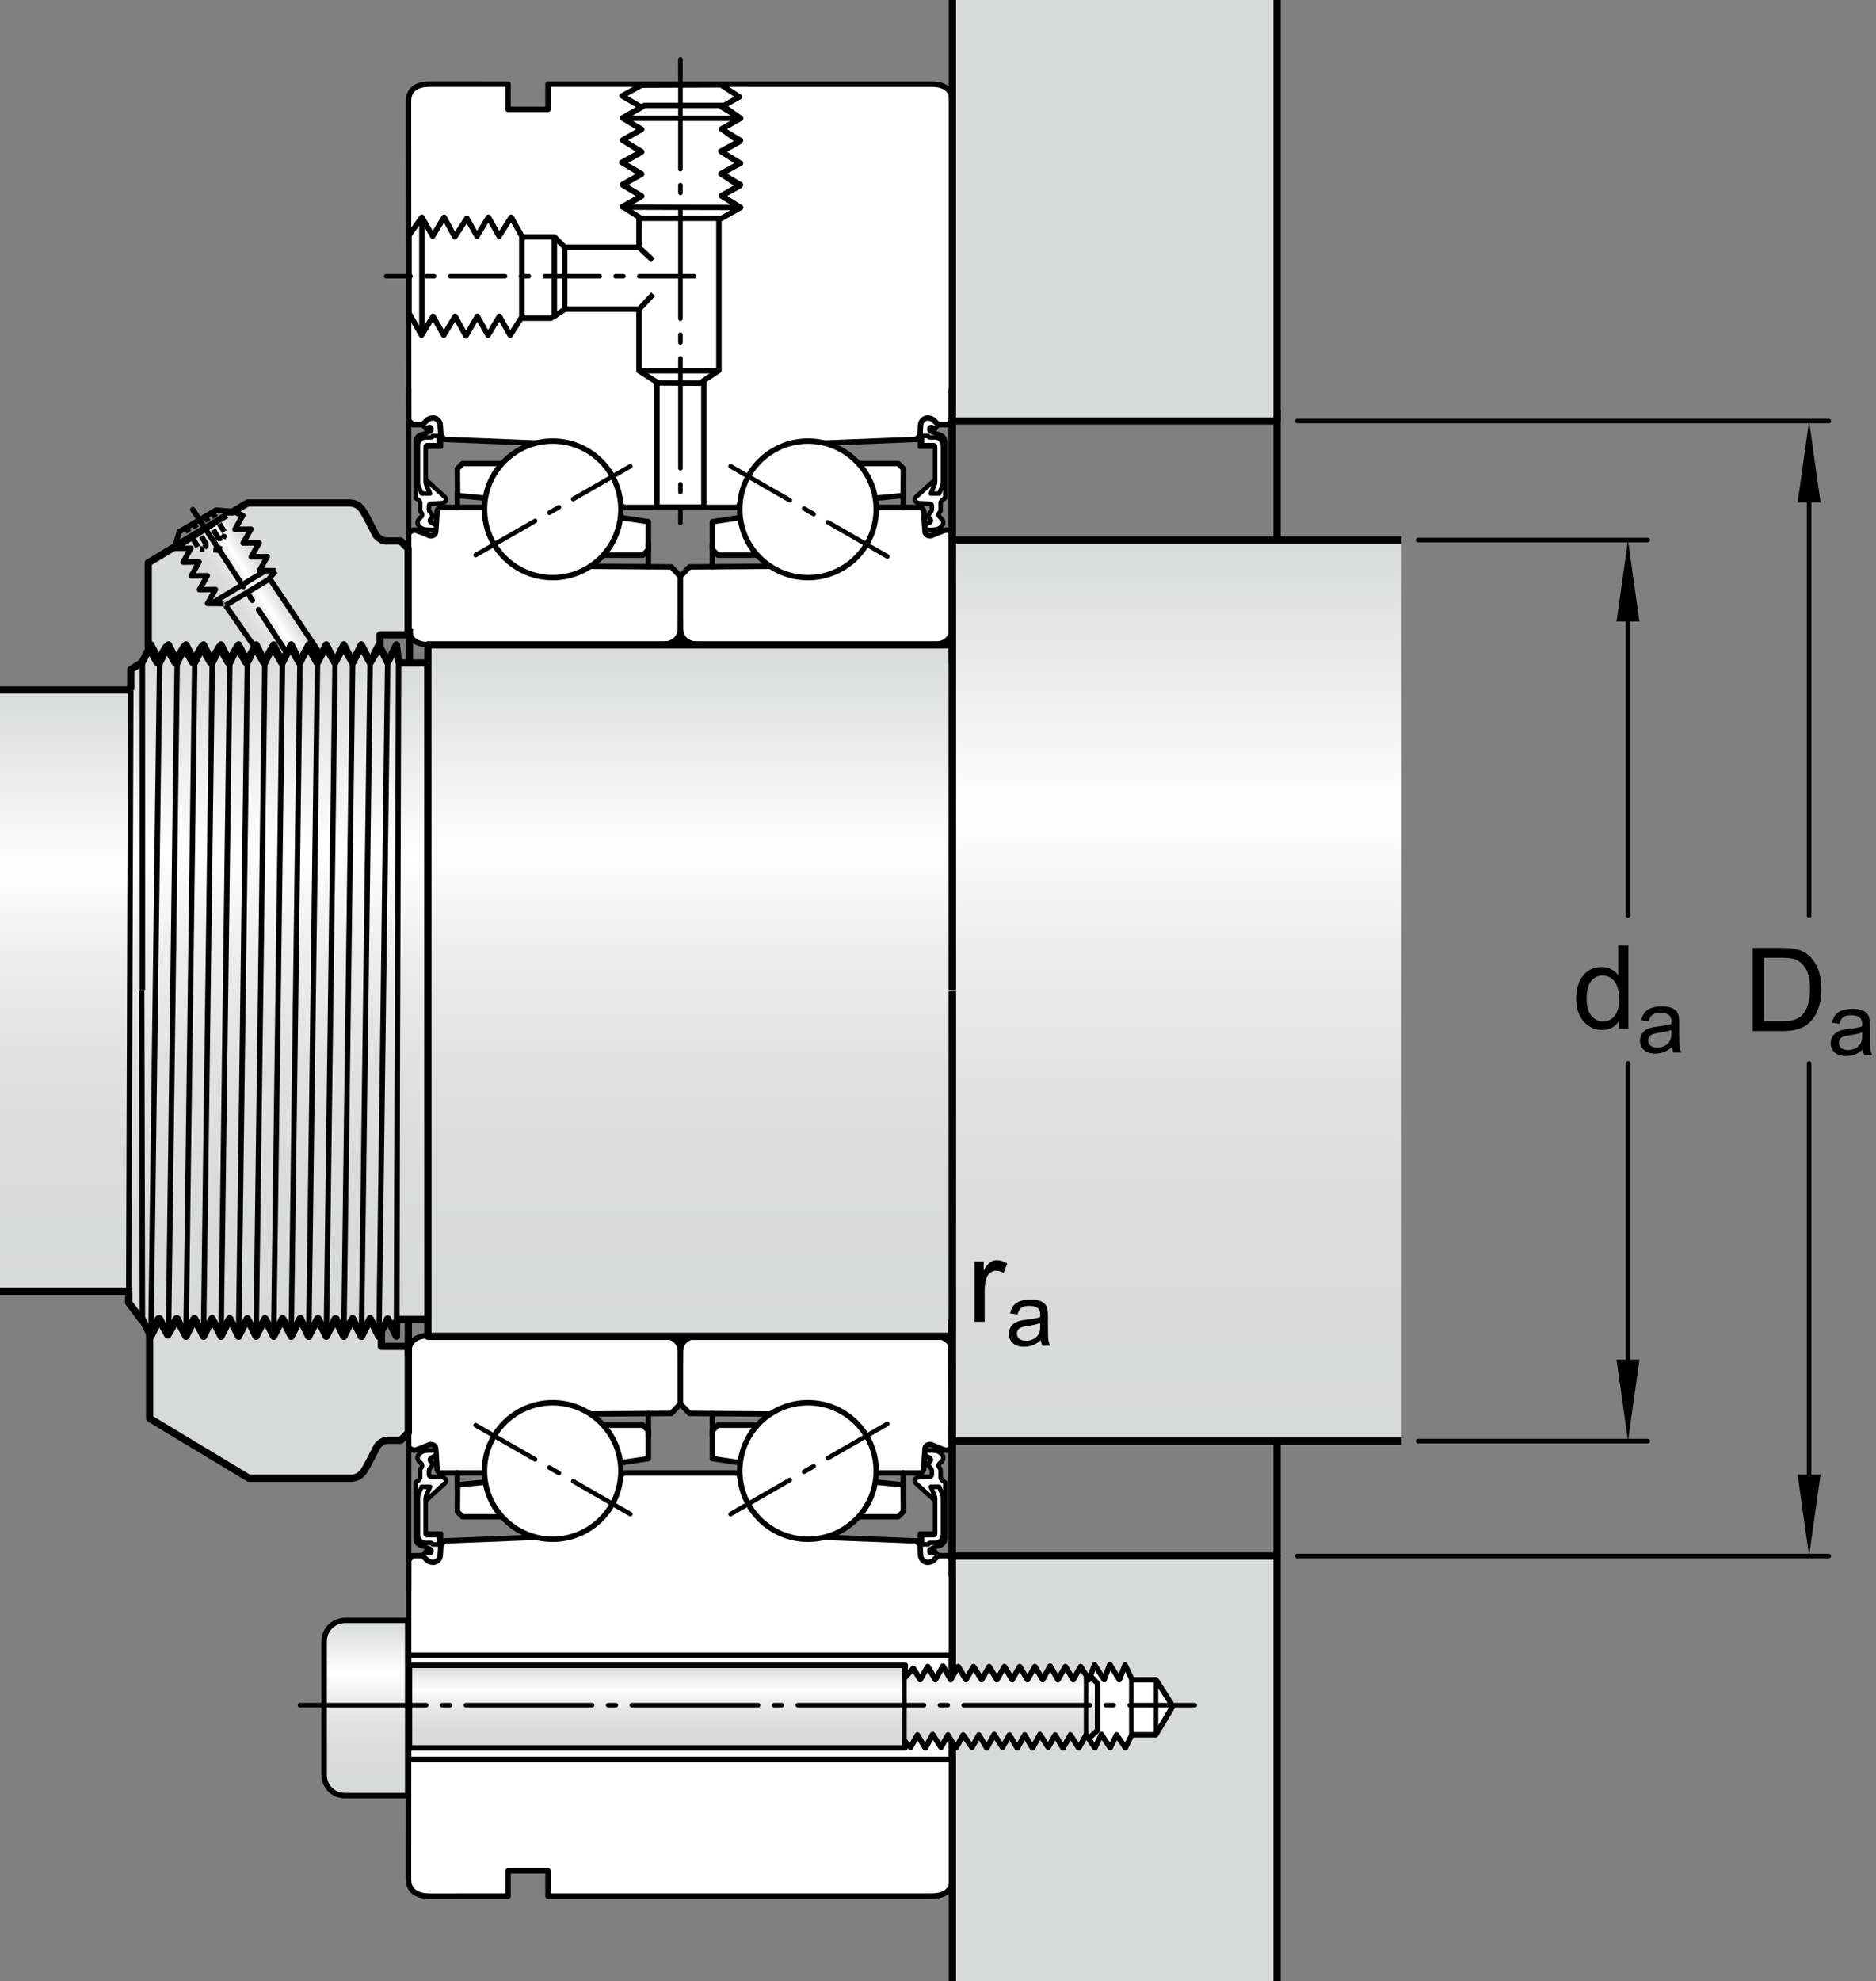 <?xml version="1.0" encoding="utf-8"?>
<!-- Generator: Adobe Illustrator 19.2.1, SVG Export Plug-In . SVG Version: 6.00 Build 0)  -->
<svg version="1.1" id="layer_01" xmlns="http://www.w3.org/2000/svg" xmlns:xlink="http://www.w3.org/1999/xlink" x="0px" y="0px"
	 width="193.79px" height="204.583px" viewBox="0 0 193.79 204.583" enable-background="new 0 0 193.79 204.583"
	 xml:space="preserve">
<rect x="0" y="0" width="193.79" height="204.583" fill="#808080" stroke="none"/>
<g>
	<g>
		<path fill="#FFFFFF" stroke="#000000" stroke-width="0.561" stroke-linejoin="round" stroke-miterlimit="1" d="M50.338,152.097
			h-4.778c-0.361,0-0.41-0.414-0.41-0.414s-0.104-1.745-0.144-2.13c-0.041-0.385-0.507-0.426-0.639-0.374s-1.357,0.587-1.57,0.587
			s-0.584-0.276-0.584-0.387s0.004-9.706,0.004-9.706c0-1.584,1.408-1.761,2.2-1.76l23.67,0.005c0.791,0,2.196,0.175,2.196,1.759
			v5.286l-0.936,0.99l-10.605,0.076L50.338,152.097z"/>
		<path fill="#FFFFFF" stroke="#000000" stroke-width="0.468" stroke-linejoin="round" stroke-miterlimit="1" d="M43.648,160.642
			l0.437,0.441c0.16,0.167,0.406,0.255,0.666,0.255c0.375,0,0.695-0.355,0.716-0.678l0.078-1.16v-1.136h-1.896v-3.092l2.292-2.089
			c0,0,0.132-0.112,0.132-0.314s-0.345-0.335-0.466-0.335c-0.122,0-1.095-0.051-1.095-0.051c-0.122,0-0.203-0.101-0.203-0.213
			v-0.406c0-0.223,0.345-0.406,0.345-0.639c0-0.233-0.254-0.335-0.254-0.477s0.152-0.233,0.152-0.233l0.512-0.242l-0.036-0.497
			c0,0-1.064-0.011-1.267,0.07c-0.203,0.081-0.629,0.294-0.629,0.69c0,0.395,0.477,0.537,0.477,0.781
			c0,0.243-0.203,0.294-0.203,0.507v0.69c0,0.223-0.162,0.345-0.162,0.345l-0.315,0.223v5.749c0,0.294,0.127,0.626,0.518,0.771
			c0.462,0.171,1.124,0.251,1.124,0.537c0,0.213-0.101,0.276-0.25,0.26c-0.13-0.013-0.337-0.199-0.337-0.199L43.648,160.642z"/>
		<path fill="#FFFFFF" stroke="#000000" stroke-width="0.468" stroke-linejoin="round" stroke-miterlimit="1" d="M45.332,159.48
			v-0.819c0,0-0.006-0.135-0.135-0.135s-1.074,0-1.074,0s-0.15-0.005-0.15-0.15c0-0.145,0-3.618,0-3.618s0.001-0.166,0.075-0.338
			c0.074-0.172,0.372-0.888,0.372-0.888h-0.87l-0.286,0.704c0,0-0.097,0.206-0.097,0.47s0,3.748,0,3.748
			c0,0.447,0.332,0.87,0.739,0.87h0.593c0.163,0,0.18,0.155,0.18,0.155H45.332z"/>
		<path fill="#FFFFFF" stroke="#000000" stroke-width="0.468" stroke-linejoin="round" stroke-miterlimit="1" d="M96.921,160.642
			l-0.437,0.441c-0.16,0.167-0.406,0.255-0.666,0.255c-0.375,0-0.695-0.355-0.716-0.678l-0.078-1.16v-1.136h1.896v-3.092
			l-2.292-2.089c0,0-0.132-0.112-0.132-0.314s0.345-0.335,0.466-0.335c0.122,0,1.095-0.051,1.095-0.051
			c0.122,0,0.203-0.101,0.203-0.213v-0.406c0-0.223-0.345-0.406-0.345-0.639c0-0.233,0.254-0.335,0.254-0.477
			s-0.152-0.233-0.152-0.233l-0.512-0.242l0.036-0.497c0,0,1.064-0.011,1.267,0.07c0.203,0.081,0.629,0.294,0.629,0.69
			c0,0.395-0.477,0.537-0.477,0.781c0,0.243,0.203,0.294,0.203,0.507v0.69c0,0.223,0.162,0.345,0.162,0.345l0.315,0.223v5.749
			c0,0.294-0.127,0.626-0.518,0.771c-0.462,0.171-1.124,0.251-1.124,0.537c0,0.213,0.101,0.276,0.25,0.26
			c0.13-0.013,0.337-0.199,0.337-0.199L96.921,160.642z"/>
		<path fill="#FFFFFF" stroke="#000000" stroke-width="0.468" stroke-linejoin="round" stroke-miterlimit="1" d="M95.237,159.48
			v-0.819c0,0,0.006-0.135,0.135-0.135s1.074,0,1.074,0s0.15-0.005,0.15-0.15c0-0.145,0-3.618,0-3.618s-0.001-0.166-0.075-0.338
			c-0.074-0.172-0.372-0.888-0.372-0.888h0.87l0.286,0.704c0,0,0.097,0.206,0.097,0.47s0,3.748,0,3.748
			c0,0.447-0.332,0.87-0.739,0.87H96.07c-0.163,0-0.18,0.155-0.18,0.155H95.237z"/>
		<path fill="#FFFFFF" stroke="#000000" stroke-width="0.561" stroke-linejoin="round" stroke-miterlimit="1" d="M89.919,152.097
			h5.089c0.361,0,0.41-0.414,0.41-0.414s0.104-1.745,0.144-2.13c0.041-0.385,0.507-0.426,0.639-0.374
			c0.132,0.051,1.357,0.587,1.57,0.587s0.584-0.276,0.584-0.387s-0.004-9.706-0.004-9.706c0-1.584-1.408-1.761-2.2-1.76
			l-23.67,0.005c-0.791,0-2.196,0.175-2.196,1.759v5.286l0.936,0.99l10.238,0.076L89.919,152.097z"/>
		<path fill="#FFFFFF" stroke="#000000" stroke-width="0.561" stroke-linejoin="round" stroke-miterlimit="1" d="M64.13,152.509
			c0.026-0.21,0.203-0.413,0.523-0.413h11.26c0.289,0,0.501,0.155,0.528,0.428c2.575,1.867,8.504,6.212,8.504,6.212l9.695,0.386
			l0.385,0.378l0.078,1.16c0.021,0.323,0.341,0.678,0.716,0.678c0.26,0,0.505-0.088,0.666-0.255l0.437-0.441l1.014,0.004
			l0.421,0.436l-0.005,33.005c0,1.583-1.407,1.723-2.2,1.72l-39.543,0.002v-2.608l-4.127,0v2.608l-8.085,0.001
			c-0.791,0-2.199-0.177-2.199-1.761l0.016-32.968l0.421-0.436l1.014-0.004l0.437,0.441c0.16,0.167,0.406,0.255,0.666,0.255
			c0.375,0,0.695-0.355,0.716-0.678l0.078-1.16l0.385-0.378l9.695-0.386C55.624,158.736,61.556,154.4,64.13,152.509z"/>
		
			<polygon fill="#FFFFFF" stroke="#000000" stroke-width="0.561" stroke-linecap="round" stroke-linejoin="round" stroke-miterlimit="1" points="
			93.3,153.326 90,153.007 78.756,147.172 74.156,147.172 73.592,147.736 73.592,150.621 77.563,151.218 87.913,156.627 
			92.789,156.627 93.322,156.094 		"/>
		
			<circle fill="#FFFFFF" stroke="#000000" stroke-width="0.561" stroke-linecap="round" stroke-linejoin="round" stroke-miterlimit="1" cx="83.462" cy="151.899" r="7.049"/>
		
			<line fill="none" stroke="#000000" stroke-width="0.561" stroke-linecap="round" stroke-linejoin="round" stroke-miterlimit="1" x1="93.303" y1="153.645" x2="93.303" y2="152.097"/>
		
			<line fill="none" stroke="#000000" stroke-width="0.561" stroke-linecap="round" stroke-linejoin="round" stroke-miterlimit="1" x1="73.592" y1="148.322" x2="73.592" y2="145.97"/>
		
			<polygon fill="#FFFFFF" stroke="#000000" stroke-width="0.561" stroke-linecap="round" stroke-linejoin="round" stroke-miterlimit="1" points="
			47.269,153.326 50.569,153.007 61.813,147.172 66.413,147.172 66.977,147.736 66.977,150.621 63.006,151.218 52.656,156.627 
			47.78,156.627 47.247,156.094 		"/>
		
			<line fill="none" stroke="#000000" stroke-width="0.561" stroke-linecap="round" stroke-linejoin="round" stroke-miterlimit="1" x1="66.977" y1="148.322" x2="66.977" y2="145.97"/>
		
			<line fill="none" stroke="#000000" stroke-width="0.468" stroke-linecap="round" stroke-miterlimit="1" stroke-dasharray="7.087,1.701,1.134,1.701" x1="91.666" y1="147.033" x2="75.468" y2="156.349"/>
		
			<circle fill="#FFFFFF" stroke="#000000" stroke-width="0.561" stroke-linecap="round" stroke-linejoin="round" stroke-miterlimit="1" cx="57.092" cy="151.899" r="7.049"/>
		
			<line fill="none" stroke="#000000" stroke-width="0.468" stroke-linecap="round" stroke-miterlimit="1" stroke-dasharray="7.087,1.701,1.134,1.701" x1="49.131" y1="147.171" x2="65.11" y2="156.349"/>
	</g>
	
		<line fill="none" stroke="#000000" stroke-width="0.561" stroke-linecap="round" stroke-linejoin="round" stroke-miterlimit="1" x1="47.247" y1="153.645" x2="47.247" y2="152.097"/>
</g>
<g>
	<g>
		<path fill="#FFFFFF" stroke="#000000" stroke-width="0.561" stroke-linejoin="round" stroke-miterlimit="1" d="M50.338,52.399
			h-4.778c-0.361,0-0.41,0.414-0.41,0.414s-0.104,1.745-0.144,2.13s-0.507,0.426-0.639,0.374c-0.132-0.051-1.357-0.587-1.57-0.587
			s-0.584,0.276-0.584,0.387s0.004,9.706,0.004,9.706c0,1.584,1.408,1.761,2.2,1.76l23.67-0.005c0.791,0,2.196-0.175,2.196-1.759
			v-5.286l-0.936-0.99l-10.605-0.076L50.338,52.399z"/>
		<path fill="#FFFFFF" stroke="#000000" stroke-width="0.468" stroke-linejoin="round" stroke-miterlimit="1" d="M43.648,43.854
			l0.437-0.441c0.16-0.167,0.406-0.255,0.666-0.255c0.375,0,0.695,0.355,0.716,0.678l0.078,1.16v1.136h-1.896v3.092l2.292,2.089
			c0,0,0.132,0.112,0.132,0.314c0,0.203-0.345,0.335-0.466,0.335c-0.122,0-1.095,0.051-1.095,0.051
			c-0.122,0-0.203,0.101-0.203,0.213v0.406c0,0.223,0.345,0.406,0.345,0.639c0,0.233-0.254,0.335-0.254,0.477
			c0,0.142,0.152,0.233,0.152,0.233l0.512,0.242l-0.036,0.497c0,0-1.064,0.011-1.267-0.07c-0.203-0.081-0.629-0.294-0.629-0.69
			s0.477-0.537,0.477-0.781c0-0.243-0.203-0.294-0.203-0.507v-0.69c0-0.223-0.162-0.345-0.162-0.345l-0.315-0.223v-5.749
			c0-0.294,0.127-0.626,0.518-0.771c0.462-0.171,1.124-0.251,1.124-0.537c0-0.213-0.101-0.276-0.25-0.26
			c-0.13,0.013-0.337,0.199-0.337,0.199L43.648,43.854z"/>
		<path fill="#FFFFFF" stroke="#000000" stroke-width="0.468" stroke-linejoin="round" stroke-miterlimit="1" d="M45.332,45.016
			v0.819c0,0-0.006,0.135-0.135,0.135s-1.074,0-1.074,0s-0.15,0.005-0.15,0.15s0,3.618,0,3.618s0.001,0.166,0.075,0.338
			c0.074,0.172,0.372,0.888,0.372,0.888h-0.87l-0.286-0.704c0,0-0.097-0.206-0.097-0.47s0-3.748,0-3.748
			c0-0.447,0.332-0.87,0.739-0.87h0.593c0.163,0,0.18-0.155,0.18-0.155H45.332z"/>
		<path fill="#FFFFFF" stroke="#000000" stroke-width="0.468" stroke-linejoin="round" stroke-miterlimit="1" d="M96.921,43.854
			l-0.437-0.441c-0.16-0.167-0.406-0.255-0.666-0.255c-0.375,0-0.695,0.355-0.716,0.678l-0.078,1.16v1.136h1.896v3.092l-2.292,2.089
			c0,0-0.132,0.112-0.132,0.314c0,0.203,0.345,0.335,0.466,0.335c0.122,0,1.095,0.051,1.095,0.051c0.122,0,0.203,0.101,0.203,0.213
			v0.406c0,0.223-0.345,0.406-0.345,0.639c0,0.233,0.254,0.335,0.254,0.477c0,0.142-0.152,0.233-0.152,0.233l-0.512,0.242
			l0.036,0.497c0,0,1.064,0.011,1.267-0.07c0.203-0.081,0.629-0.294,0.629-0.69s-0.477-0.537-0.477-0.781
			c0-0.243,0.203-0.294,0.203-0.507v-0.69c0-0.223,0.162-0.345,0.162-0.345l0.315-0.223v-5.749c0-0.294-0.127-0.626-0.518-0.771
			C96.663,44.724,96,44.644,96,44.358c0-0.213,0.101-0.276,0.25-0.26c0.13,0.013,0.337,0.199,0.337,0.199L96.921,43.854z"/>
		<path fill="#FFFFFF" stroke="#000000" stroke-width="0.468" stroke-linejoin="round" stroke-miterlimit="1" d="M95.237,45.016
			v0.819c0,0,0.006,0.135,0.135,0.135s1.074,0,1.074,0s0.15,0.005,0.15,0.15s0,3.618,0,3.618s-0.001,0.166-0.075,0.338
			c-0.074,0.172-0.372,0.888-0.372,0.888h0.87l0.286-0.704c0,0,0.097-0.206,0.097-0.47s0-3.748,0-3.748
			c0-0.447-0.332-0.87-0.739-0.87H96.07c-0.163,0-0.18-0.155-0.18-0.155H95.237z"/>
		<path fill="#FFFFFF" stroke="#000000" stroke-width="0.561" stroke-linejoin="round" stroke-miterlimit="1" d="M89.919,52.399
			h5.089c0.361,0,0.41,0.414,0.41,0.414s0.104,1.745,0.144,2.13c0.041,0.385,0.507,0.426,0.639,0.374
			c0.132-0.051,1.357-0.587,1.57-0.587s0.584,0.276,0.584,0.387s-0.004,9.706-0.004,9.706c0,1.584-1.408,1.761-2.2,1.76
			l-23.67-0.005c-0.791,0-2.196-0.175-2.196-1.759v-5.286l0.936-0.99l10.238-0.076L89.919,52.399z"/>
		<path fill="#FFFFFF" stroke="#000000" stroke-width="0.561" stroke-linejoin="round" stroke-miterlimit="1" d="M64.13,51.987
			c0.026,0.21,0.203,0.413,0.523,0.413h11.26c0.289,0,0.501-0.155,0.528-0.428c2.575-1.867,8.504-6.212,8.504-6.212l9.695-0.386
			l0.385-0.378l0.078-1.16c0.021-0.323,0.341-0.678,0.716-0.678c0.26,0,0.505,0.088,0.666,0.255l0.437,0.441l1.014-0.004
			l0.421-0.436l-0.005-33.005c0-1.583-1.407-1.723-2.2-1.72L56.608,8.687v2.608l-4.127,0V8.686l-8.085-0.001
			c-0.791,0-2.199,0.177-2.199,1.761l0.016,32.968l0.421,0.436l1.014,0.004l0.437-0.441c0.16-0.167,0.406-0.255,0.666-0.255
			c0.375,0,0.695,0.355,0.716,0.678l0.078,1.16l0.385,0.378l9.695,0.386C55.624,45.76,61.556,50.096,64.13,51.987z"/>
		
			<polygon fill="#FFFFFF" stroke="#000000" stroke-width="0.561" stroke-linecap="round" stroke-linejoin="round" stroke-miterlimit="1" points="
			93.3,51.17 90,51.49 78.756,57.325 74.156,57.325 73.592,56.76 73.592,53.875 77.563,53.278 87.913,47.869 92.789,47.869 
			93.322,48.402 		"/>
		
			<circle fill="#FFFFFF" stroke="#000000" stroke-width="0.561" stroke-linecap="round" stroke-linejoin="round" stroke-miterlimit="1" cx="83.462" cy="52.597" r="7.049"/>
		
			<line fill="none" stroke="#000000" stroke-width="0.561" stroke-linecap="round" stroke-linejoin="round" stroke-miterlimit="1" x1="93.303" y1="50.851" x2="93.303" y2="52.399"/>
		
			<line fill="none" stroke="#000000" stroke-width="0.561" stroke-linecap="round" stroke-linejoin="round" stroke-miterlimit="1" x1="73.592" y1="56.175" x2="73.592" y2="58.526"/>
		
			<polygon fill="#FFFFFF" stroke="#000000" stroke-width="0.561" stroke-linecap="round" stroke-linejoin="round" stroke-miterlimit="1" points="
			47.269,51.17 50.569,51.49 61.813,57.325 66.413,57.325 66.977,56.76 66.977,53.875 63.006,53.278 52.656,47.869 47.78,47.869 
			47.247,48.402 		"/>
		
			<line fill="none" stroke="#000000" stroke-width="0.561" stroke-linecap="round" stroke-linejoin="round" stroke-miterlimit="1" x1="66.977" y1="56.175" x2="66.977" y2="58.526"/>
		
			<line fill="none" stroke="#000000" stroke-width="0.468" stroke-linecap="round" stroke-miterlimit="1" stroke-dasharray="7.087,1.701,1.134,1.701" x1="91.666" y1="57.463" x2="75.468" y2="48.147"/>
		
			<circle fill="#FFFFFF" stroke="#000000" stroke-width="0.561" stroke-linecap="round" stroke-linejoin="round" stroke-miterlimit="1" cx="57.092" cy="52.597" r="7.049"/>
		
			<line fill="none" stroke="#000000" stroke-width="0.468" stroke-linecap="round" stroke-miterlimit="1" stroke-dasharray="7.087,1.701,1.134,1.701" x1="49.131" y1="57.325" x2="65.11" y2="48.147"/>
	</g>
	
		<line fill="none" stroke="#000000" stroke-width="0.561" stroke-linecap="round" stroke-linejoin="round" stroke-miterlimit="1" x1="47.247" y1="50.851" x2="47.247" y2="52.399"/>
</g>
<linearGradient id="SVGID_1_" gradientUnits="userSpaceOnUse" x1="166.587" y1="66.59" x2="166.587" y2="137.863" gradientTransform="matrix(-1 0 0 1 193.758 0)">
	<stop  offset="0" style="stop-color:#D8D9D9"/>
	<stop  offset="0.3" style="stop-color:#FFFFFF"/>
	<stop  offset="0.441" style="stop-color:#EEEEEE"/>
	<stop  offset="0.597" style="stop-color:#E2E2E2"/>
	<stop  offset="0.771" style="stop-color:#DBDBDB"/>
	<stop  offset="1" style="stop-color:#D8D9D9"/>
</linearGradient>
<polygon fill="url(#SVGID_1_)" points="13.388,134.984 14.581,135.879 15.589,137.961 39.15,137.961 40.127,136.193 40.954,137.961 
	40.954,66.59 40.127,67.887 39.139,66.59 15.589,66.59 14.381,68.681 13.388,69.137 "/>
<rect x="98.382" y="160.686" fill="#D8D9D9" width="33.535" height="43.897"/>
<linearGradient id="SVGID_2_" gradientUnits="userSpaceOnUse" x1="122.462" y1="66.496" x2="122.462" y2="137.669" gradientTransform="matrix(-1 0 0 1 193.758 0)">
	<stop  offset="0" style="stop-color:#D8D9D9"/>
	<stop  offset="0.3" style="stop-color:#FFFFFF"/>
	<stop  offset="0.441" style="stop-color:#EEEEEE"/>
	<stop  offset="0.597" style="stop-color:#E2E2E2"/>
	<stop  offset="0.771" style="stop-color:#DBDBDB"/>
	<stop  offset="1" style="stop-color:#D8D9D9"/>
</linearGradient>
<rect x="44.204" y="66.59" fill="url(#SVGID_2_)" width="54.184" height="71.174"/>
<rect x="98.382" y="0" fill="#D8D9D9" width="33.535" height="43.801"/>
<linearGradient id="SVGID_3_" gradientUnits="userSpaceOnUse" x1="72.175" y1="55.765" x2="72.175" y2="149.047" gradientTransform="matrix(-1 0 0 1 193.758 0)">
	<stop  offset="0" style="stop-color:#D8D9D9"/>
	<stop  offset="0.3" style="stop-color:#FFFFFF"/>
	<stop  offset="0.441" style="stop-color:#EEEEEE"/>
	<stop  offset="0.597" style="stop-color:#E2E2E2"/>
	<stop  offset="0.771" style="stop-color:#DBDBDB"/>
	<stop  offset="1" style="stop-color:#D8D9D9"/>
</linearGradient>
<rect x="98.382" y="55.765" fill="url(#SVGID_3_)" width="46.4" height="93.053"/>
<path fill="#D8D9D9" stroke="#000000" stroke-width="0.748" stroke-linejoin="round" stroke-miterlimit="1" d="M15.313,66.807
	l0.911,1.588l0.925-1.588l0.916,1.588l0.917-1.588l0.916,1.588l0.915-1.588l0.921,1.588l0.917-1.588l0.918,1.588l0.916-1.588
	l0.918,1.588l0.917-1.588l0.917,1.588l0.919-1.588l0.916,1.588l0.917-1.588l0.917,1.588l0.919-1.588l0.917,1.588l0.913-1.588
	l0.919,1.588l0.918-1.588l0.916,1.588l0.918-1.588l0.916,1.588l0.968-1.588h0.044v-1.257h2.901v-8.905l-0.792-0.787
	c0,0-1.322,0-1.572,0c-0.24,0-0.824-0.33-0.991-0.662c-0.173-0.333-1.076-2.156-1.407-2.599c-0.335-0.437-0.776-0.657-1.322-0.657
	c-0.556,0-10.495,0-10.495,0l-10.262,6.177v8.722V66.807z"/>
<linearGradient id="SVGID_4_" gradientUnits="userSpaceOnUse" x1="168.115" y1="56.407" x2="172.773" y2="59.409" gradientTransform="matrix(-1 0 0 1 193.758 0)">
	<stop  offset="0" style="stop-color:#D8D9D9"/>
	<stop  offset="0.3" style="stop-color:#FFFFFF"/>
	<stop  offset="0.441" style="stop-color:#EEEEEE"/>
	<stop  offset="0.597" style="stop-color:#E2E2E2"/>
	<stop  offset="0.771" style="stop-color:#DBDBDB"/>
	<stop  offset="1" style="stop-color:#D8D9D9"/>
</linearGradient>
<polyline fill="url(#SVGID_4_)" points="23.122,62.33 21.445,62.313 22.255,60.872 20.601,60.892 21.41,59.453 19.762,59.473 
	20.565,58.032 18.918,58.052 19.72,56.614 18.073,56.632 23.427,53.243 25.081,53.226 24.27,54.661 25.923,54.643 25.118,56.081 
	26.768,56.062 25.957,57.499 27.609,57.479 26.804,58.922 27.457,58.913 26.712,60.372 23.435,62.357 21.831,62.33 "/>
<linearGradient id="SVGID_5_" gradientUnits="userSpaceOnUse" x1="163.675" y1="63.298" x2="168.334" y2="66.3" gradientTransform="matrix(-1 0 0 1 193.758 0)">
	<stop  offset="0" style="stop-color:#D8D9D9"/>
	<stop  offset="0.3" style="stop-color:#FFFFFF"/>
	<stop  offset="0.441" style="stop-color:#EEEEEE"/>
	<stop  offset="0.597" style="stop-color:#E2E2E2"/>
	<stop  offset="0.771" style="stop-color:#DBDBDB"/>
	<stop  offset="1" style="stop-color:#D8D9D9"/>
</linearGradient>
<polygon fill="url(#SVGID_5_)" points="23.266,62.463 27.819,59.733 32.645,66.874 26.35,66.874 "/>
<path fill="#D8D9D9" stroke="#000000" stroke-width="0.748" stroke-linejoin="round" stroke-miterlimit="1" d="M15.455,137.779
	l0.911-1.586l0.925,1.586l0.916-1.586l0.917,1.586l0.916-1.586l0.915,1.586l0.921-1.586l0.917,1.586l0.918-1.586l0.916,1.586
	l0.918-1.586l0.917,1.586l0.917-1.586l0.919,1.586l0.916-1.586l0.917,1.586l0.917-1.586l0.794,1.707l1.042-1.707l0.826,1.675
	l1.006-1.675l0.693,1.586l1.016-1.586l0.909,1.802l0.901-1.802l0.915,1.802l0.245-0.515v1.555h2.785v8.905l-0.785,0.786
	c0,0-1.213,0-1.463,0c-0.24,0-0.824,0.334-0.991,0.662c-0.173,0.334-1.076,2.157-1.407,2.598c-0.335,0.44-0.776,0.661-1.322,0.661
	c-0.556,0-10.495,0-10.495,0l-10.262-6.18v-8.719V137.779z"/>
<line fill="none" stroke="#000000" stroke-width="0.561" stroke-linejoin="round" x1="28.463" y1="58.965" x2="27.819" y2="59.733"/>
<polyline fill="none" stroke="#000000" stroke-width="0.561" stroke-linejoin="round" points="18.027,56.563 18.523,54.906 
	22.333,52.67 24.112,52.834 "/>
<g>
	<g>
		<path fill="none" stroke="#000000" stroke-width="0.561" stroke-linejoin="round" d="M22.477,55.466
			c0.09,0.16,0.278,0.161,0.446,0.08"/>
		<path fill="none" stroke="#000000" stroke-width="0.561" stroke-linejoin="round" stroke-dasharray="0.938,0.798" d="
			M23.164,54.902c-0.145-0.245-0.442-0.726-0.702-1.144"/>
		<path fill="none" stroke="#000000" stroke-width="0.561" stroke-linejoin="round" d="M22.251,53.421
			c-0.155-0.248-0.265-0.423-0.265-0.423"/>
	</g>
</g>
<g>
	<g>
		<path fill="none" stroke="#000000" stroke-width="0.561" stroke-linejoin="round" d="M20.012,54.105c0,0,0.109,0.175,0.263,0.423
			"/>
		<path fill="none" stroke="#000000" stroke-width="0.561" stroke-linejoin="round" stroke-dasharray="1.186,1.008" d="
			M20.804,55.385c0.202,0.33,0.383,0.63,0.457,0.763c0.21,0.365,1.408-0.375,1.201-0.746c-0.103-0.184-0.409-0.682-0.689-1.133"/>
		<path fill="none" stroke="#000000" stroke-width="0.561" stroke-linejoin="round" d="M21.506,53.842
			c-0.155-0.248-0.265-0.423-0.265-0.423"/>
	</g>
</g>
<g>
	<g>
		
			<line fill="none" stroke="#000000" stroke-width="0.561" stroke-linejoin="round" x1="20.627" y1="56.675" x2="21.126" y2="56.711"/>
		<polyline fill="none" stroke="#000000" stroke-width="0.561" stroke-linejoin="round" points="22.039,56.776 22.538,56.812 
			22.731,56.35 		"/>
		
			<line fill="none" stroke="#000000" stroke-width="0.561" stroke-linejoin="round" x1="23.039" y1="55.611" x2="23.231" y2="55.149"/>
	</g>
</g>
<g>
	<g>
		<path fill="none" stroke="#000000" stroke-width="0.561" stroke-linejoin="round" d="M19.252,54.532c0,0,0.109,0.175,0.263,0.424
			"/>
		<path fill="none" stroke="#000000" stroke-width="0.561" stroke-linejoin="round" stroke-dasharray="0.959,0.816" d="
			M19.94,55.646c0.241,0.393,0.474,0.775,0.561,0.927c0.052,0.095,0.14,0.134,0.237,0.133"/>
		<path fill="none" stroke="#000000" stroke-width="0.561" stroke-linejoin="round" d="M21.107,56.544
			c0.135-0.123,0.213-0.297,0.127-0.452"/>
	</g>
</g>
<polyline fill="none" stroke="#000000" stroke-width="0.561" stroke-linejoin="round" points="18.073,56.632 19.72,56.614 
	18.918,58.052 20.565,58.032 19.762,59.473 21.41,59.453 20.601,60.892 22.255,60.872 21.445,62.313 23.122,62.33 "/>
<line fill="none" stroke="#000000" stroke-width="0.561" stroke-linejoin="round" x1="23.427" y1="53.243" x2="18.073" y2="56.632"/>
<polyline fill="none" stroke="#000000" stroke-width="0.561" stroke-linejoin="round" points="28.478,58.941 26.804,58.922 
	27.609,57.479 25.957,57.499 26.768,56.062 25.118,56.081 25.923,54.643 24.27,54.661 25.081,53.226 24.112,52.834 "/>
<line fill="none" stroke="#000000" stroke-width="0.561" stroke-linejoin="round" x1="21.831" y1="62.33" x2="27.457" y2="58.913"/>
<line fill="none" stroke="#000000" stroke-width="0.561" stroke-linejoin="round" x1="27.864" y1="59.77" x2="33.225" y2="67.744"/>
<line fill="none" stroke="#000000" stroke-width="0.561" stroke-linejoin="round" x1="23.305" y1="62.505" x2="27.864" y2="59.77"/>
<line fill="none" stroke="#000000" stroke-width="0.561" stroke-linejoin="round" x1="26.35" y1="66.874" x2="23.305" y2="62.505"/>
<polyline fill="none" stroke="#000000" stroke-width="0.748" stroke-linejoin="round" stroke-miterlimit="1" points="98.382,0 
	98.382,43.469 131.917,43.469 131.917,0 "/>
<line fill="none" stroke="#000000" stroke-width="0.748" stroke-linejoin="round" stroke-miterlimit="1" x1="98.347" y1="40.099" x2="98.347" y2="68.465"/>
<line fill="none" stroke="#000000" stroke-width="0.748" stroke-linejoin="round" stroke-miterlimit="1" x1="98.382" y1="41.801" x2="98.388" y2="66.59"/>
<polyline fill="none" stroke="#000000" stroke-width="0.748" stroke-linejoin="round" stroke-miterlimit="1" points="
	98.382,102.222 98.382,55.765 144.783,55.765 "/>
<polyline fill="none" stroke="#000000" stroke-width="0.748" stroke-linejoin="round" stroke-miterlimit="1" points="
	98.388,102.222 98.388,66.59 44.204,66.59 44.204,102.222 "/>
<polyline fill="none" stroke="#000000" stroke-width="0.748" stroke-linejoin="round" stroke-miterlimit="1" points="
	98.382,204.583 98.382,160.686 131.917,160.686 131.917,204.583 "/>
<line fill="none" stroke="#000000" stroke-width="0.748" stroke-linejoin="round" stroke-miterlimit="1" x1="98.352" y1="162.785" x2="98.289" y2="136.298"/>
<line fill="none" stroke="#000000" stroke-width="0.748" stroke-linejoin="round" stroke-miterlimit="1" x1="98.382" y1="162.785" x2="98.388" y2="137.995"/>
<polyline fill="none" stroke="#000000" stroke-width="0.748" stroke-linejoin="round" stroke-miterlimit="1" points="
	98.382,102.362 98.382,148.818 144.783,148.818 "/>
<polyline fill="none" stroke="#000000" stroke-width="0.748" stroke-linejoin="round" stroke-miterlimit="1" points="
	98.388,102.362 98.388,137.995 44.204,137.995 44.204,102.362 "/>
<line fill="none" stroke="#000000" stroke-width="0.748" stroke-linejoin="round" stroke-miterlimit="1" x1="131.917" y1="42.35" x2="131.917" y2="55.765"/>
<line fill="none" stroke="#000000" stroke-width="0.748" stroke-linejoin="round" stroke-miterlimit="1" x1="131.917" y1="160.686" x2="131.917" y2="148.818"/>
<line fill="none" stroke="#000000" stroke-width="0.748" stroke-linejoin="round" stroke-miterlimit="1" x1="42.297" y1="64.95" x2="42.297" y2="68.395"/>
<line fill="none" stroke="#000000" stroke-width="0.748" stroke-linejoin="round" stroke-miterlimit="1" x1="42.181" y1="139.981" x2="42.181" y2="136.247"/>
<line fill="none" stroke="#000000" stroke-width="0.561" stroke-linejoin="round" stroke-miterlimit="1" x1="42.208" y1="40.097" x2="42.208" y2="55.117"/>
<path fill="none" stroke="#000000" stroke-width="0.561" stroke-linejoin="round" stroke-miterlimit="1" d="M72.711,52.375h-4.845
	c0,0,0-17.524,0-18.795c1.81,0.585,3.089,0.489,4.845-0.027C72.711,34.608,72.711,42.481,72.711,52.375z"/>
<polyline fill="#FFFFFF" stroke="#000000" stroke-width="0.561" stroke-linejoin="round" points="74.265,21.436 74.265,38.254 
	72.299,39.569 67.979,39.544 66.006,38.287 66.006,21.47 "/>
<polygon fill="#FFFFFF" stroke="#000000" stroke-width="0.561" stroke-linejoin="round" points="76.491,12.215 74.534,13.326 
	76.491,14.504 74.468,15.614 76.384,16.863 74.534,17.903 76.491,19.083 74.534,20.192 76.491,21.436 74.534,22.546 66.266,22.546 
	66.266,22.58 64.304,21.334 66.266,20.225 64.304,19.049 66.266,17.94 64.235,16.76 66.266,15.65 64.304,14.471 66.266,13.363 
	64.304,12.183 66.58,10.885 74.63,10.885 "/>
<line fill="none" stroke="#000000" stroke-width="0.561" stroke-linejoin="round" x1="76.491" y1="12.215" x2="64.722" y2="12.215"/>
<polyline fill="#FFFFFF" stroke="#000000" stroke-width="0.561" stroke-linejoin="round" points="67.448,26.887 65.99,25.53 
	58.335,25.53 57.266,24.465 53.911,24.465 53.911,32.858 56.923,32.858 58.372,31.929 66.024,31.929 67.47,30.387 "/>
<polygon fill="none" stroke="#000000" stroke-width="0.561" stroke-linejoin="round" points="43.579,22.431 44.693,24.392 
	45.874,22.431 46.977,24.461 48.224,22.539 49.269,24.392 50.448,22.431 51.558,24.392 52.803,22.431 53.911,24.392 53.911,32.662 
	53.951,32.662 52.702,34.621 51.588,32.662 50.413,34.621 49.305,32.662 48.128,34.689 47.013,32.662 45.838,34.621 44.729,32.662 
	43.548,34.621 42.25,32.342 42.25,24.294 "/>
<line fill="none" stroke="#000000" stroke-width="0.561" stroke-linejoin="round" x1="43.579" y1="22.431" x2="43.579" y2="34.621"/>
<line fill="none" stroke="#000000" stroke-width="0.561" stroke-linejoin="round" x1="66.006" y1="38.287" x2="74.265" y2="38.287"/>
<line fill="none" stroke="#000000" stroke-width="0.561" stroke-linejoin="round" stroke-miterlimit="1" x1="57.266" y1="24.465" x2="57.266" y2="32.858"/>
<line fill="none" stroke="#000000" stroke-width="0.561" stroke-linejoin="round" stroke-miterlimit="1" x1="58.335" y1="25.53" x2="58.335" y2="31.929"/>
<line fill="none" stroke="#000000" stroke-width="0.561" stroke-linejoin="round" stroke-miterlimit="1" x1="70.274" y1="63.975" x2="70.272" y2="66.59"/>
<rect x="42.208" y="170.929" fill="none" stroke="#000000" stroke-width="0.561" stroke-linejoin="round" width="56.081" height="10.744"/>
<line fill="none" stroke="#000000" stroke-width="0.561" stroke-linejoin="round" stroke-miterlimit="1" x1="42.208" y1="164.365" x2="42.208" y2="149.379"/>
<line fill="none" stroke="#000000" stroke-width="0.561" stroke-linejoin="round" stroke-miterlimit="1" x1="70.274" y1="140.603" x2="70.272" y2="137.995"/>
<polygon fill="#FFFFFF" stroke="#000000" stroke-width="0.561" stroke-linejoin="round" points="121.15,176.181 119.393,179.142 
	116.914,179.142 116.255,180.487 115.342,179.142 114.683,180.487 113.767,179.094 113.107,180.487 112.194,179.142 
	111.429,180.487 110.575,179.142 109.811,180.487 109,179.142 108.282,180.415 107.427,179.094 106.662,180.487 105.854,179.142 
	105.088,180.487 104.28,179.142 103.562,180.415 102.705,179.094 101.942,180.487 101.132,179.142 100.415,180.415 99.508,179.142 
	98.75,180.487 97.935,179.142 97.221,180.415 96.364,179.094 95.601,180.487 94.793,179.142 94.074,180.415 93.495,179.788 
	93.495,180.479 42.337,180.479 42.337,171.965 93.517,171.965 93.517,173.219 94.361,172.288 95.08,173.454 95.846,172.104 
	96.653,173.454 97.416,172.061 98.227,173.454 98.993,172.104 99.803,173.454 100.566,172.104 101.42,173.454 102.187,172.104 
	102.994,173.454 103.76,172.104 104.57,173.454 105.336,172.104 106.144,173.454 106.906,172.104 107.721,173.454 108.481,172.061 
	109.291,173.454 110.055,172.104 110.866,173.454 111.63,172.104 112.485,173.454 113.067,171.918 114.058,173.454 114.644,171.877 
	115.633,173.454 116.218,171.918 116.94,173.454 119.414,173.454 "/>
<line fill="none" stroke="#000000" stroke-width="0.468" stroke-linejoin="round" x1="116.867" y1="179.142" x2="116.867" y2="173.454"/>
<line fill="none" stroke="#000000" stroke-width="0.468" stroke-linejoin="round" x1="119.414" y1="179.142" x2="119.414" y2="173.454"/>
<linearGradient id="SVGID_6_" gradientUnits="userSpaceOnUse" x1="115.92" y1="171.965" x2="115.92" y2="180.5" gradientTransform="matrix(-1 0 0 1 193.758 0)">
	<stop  offset="0" style="stop-color:#D8D9D9"/>
	<stop  offset="0.3" style="stop-color:#FFFFFF"/>
	<stop  offset="0.441" style="stop-color:#EEEEEE"/>
	<stop  offset="0.597" style="stop-color:#E2E2E2"/>
	<stop  offset="0.771" style="stop-color:#DBDBDB"/>
	<stop  offset="1" style="stop-color:#D8D9D9"/>
</linearGradient>
<polygon fill="url(#SVGID_6_)" stroke="#000000" stroke-width="0.561" stroke-linejoin="round" points="112.463,173.454 
	112.583,173.003 113.378,173.847 113.378,178.682 112.481,179.515 112.194,179.151 111.432,180.501 110.575,179.151 109.81,180.501 
	108.996,179.151 108.279,180.422 107.42,179.102 106.657,180.501 105.845,179.151 105.081,180.501 104.269,179.151 103.549,180.422 
	102.692,179.102 101.926,180.501 101.116,179.151 100.394,180.422 99.493,179.151 98.73,180.501 97.919,179.151 97.196,180.422 
	96.341,179.102 95.577,180.501 94.764,179.151 94.048,180.422 93.464,179.799 93.464,180.495 42.297,180.495 42.297,171.965 
	93.485,171.965 93.485,173.217 94.334,172.288 95.054,173.454 95.82,172.104 96.632,173.454 97.393,172.053 98.206,173.454 
	98.971,172.104 99.784,173.454 100.551,172.104 101.408,173.454 102.171,172.104 102.981,173.454 103.748,172.104 104.56,173.454 
	105.327,172.104 106.138,173.454 106.9,172.104 107.71,173.454 108.477,172.053 109.289,173.454 110.055,172.104 110.866,173.454 
	111.632,172.104 112.486,173.454 "/>
<linearGradient id="SVGID_7_" gradientUnits="userSpaceOnUse" x1="155.958" y1="167.323" x2="155.958" y2="185.424" gradientTransform="matrix(-1 0 0 1 193.758 0)">
	<stop  offset="0" style="stop-color:#D8D9D9"/>
	<stop  offset="0.3" style="stop-color:#FFFFFF"/>
	<stop  offset="0.441" style="stop-color:#EEEEEE"/>
	<stop  offset="0.597" style="stop-color:#E2E2E2"/>
	<stop  offset="0.771" style="stop-color:#DBDBDB"/>
	<stop  offset="1" style="stop-color:#D8D9D9"/>
</linearGradient>
<path fill="url(#SVGID_7_)" stroke="#000000" stroke-width="0.561" stroke-linejoin="round" d="M42.118,185.424
	c0,0-3.034,0-6.489,0c-1.276,0-2.147-1.011-2.147-2.146c0-0.837,0-11.999,0-13.736c0-1.446,1.153-2.219,2.219-2.219
	c1.97,0,6.417,0,6.417,0V185.424z"/>
<line fill="none" stroke="#000000" stroke-width="0.468" stroke-linejoin="round" x1="112.194" y1="179.151" x2="112.194" y2="173.071"/>
<line fill="none" stroke="#000000" stroke-width="0.468" stroke-linejoin="round" x1="93.43" y1="180.297" x2="93.43" y2="172.154"/>
<line fill="none" stroke="#000000" stroke-width="0.468" stroke-linecap="round" stroke-linejoin="round" stroke-miterlimit="1" x1="186.878" y1="109.809" x2="186.878" y2="154.453"/>
<line fill="none" stroke="#000000" stroke-width="0.468" stroke-linecap="round" stroke-linejoin="round" stroke-miterlimit="1" x1="186.878" y1="50.845" x2="186.878" y2="94.545"/>
<polygon points="188.061,51.888 186.878,43.469 185.693,51.888 "/>
<polygon points="185.693,152.265 186.878,160.683 188.061,152.265 "/>
<g>
	<path d="M181.045,106.474v-8.59h2.959c0.668,0,1.178,0.041,1.529,0.123c0.492,0.113,0.912,0.318,1.26,0.615
		c0.453,0.383,0.792,0.872,1.017,1.468s0.337,1.276,0.337,2.042c0,0.652-0.076,1.23-0.229,1.734s-0.348,0.921-0.586,1.251
		s-0.499,0.59-0.782,0.779s-0.625,0.333-1.025,0.431s-0.86,0.146-1.38,0.146H181.045z M182.182,105.46h1.834
		c0.566,0,1.011-0.053,1.333-0.158s0.579-0.254,0.771-0.445c0.27-0.27,0.479-0.632,0.63-1.087s0.226-1.007,0.226-1.655
		c0-0.898-0.147-1.589-0.442-2.071s-0.653-0.806-1.075-0.97c-0.305-0.117-0.795-0.176-1.471-0.176h-1.805V105.46z"/>
	<path d="M192.424,108.373c-0.293,0.25-0.575,0.426-0.846,0.527c-0.271,0.103-0.562,0.154-0.872,0.154
		c-0.514,0-0.907-0.125-1.183-0.376c-0.275-0.25-0.413-0.57-0.413-0.96c0-0.229,0.052-0.438,0.156-0.626
		c0.104-0.189,0.24-0.341,0.408-0.455s0.358-0.2,0.569-0.259c0.155-0.041,0.39-0.081,0.703-0.119
		c0.639-0.076,1.108-0.167,1.411-0.272c0.002-0.108,0.004-0.177,0.004-0.206c0-0.322-0.074-0.55-0.225-0.682
		c-0.201-0.179-0.502-0.268-0.9-0.268c-0.372,0-0.646,0.064-0.824,0.195c-0.178,0.13-0.309,0.361-0.393,0.691l-0.773-0.105
		c0.07-0.33,0.186-0.598,0.347-0.802c0.161-0.203,0.394-0.36,0.698-0.47c0.305-0.11,0.658-0.165,1.06-0.165
		c0.398,0,0.722,0.047,0.972,0.141c0.248,0.094,0.432,0.212,0.549,0.354c0.117,0.143,0.199,0.322,0.246,0.538
		c0.026,0.136,0.039,0.379,0.039,0.73v1.055c0,0.735,0.018,1.2,0.051,1.395c0.033,0.195,0.101,0.382,0.2,0.561h-0.826
		C192.5,108.785,192.447,108.593,192.424,108.373z M192.358,106.607c-0.287,0.117-0.719,0.217-1.293,0.299
		c-0.324,0.047-0.555,0.1-0.689,0.158s-0.238,0.144-0.312,0.257c-0.072,0.112-0.109,0.238-0.109,0.376
		c0,0.211,0.08,0.387,0.239,0.527s0.394,0.211,0.701,0.211c0.305,0,0.575-0.067,0.813-0.2c0.236-0.134,0.411-0.315,0.522-0.548
		c0.085-0.178,0.128-0.441,0.128-0.791V106.607z"/>
</g>
<line fill="none" stroke="#000000" stroke-width="0.468" stroke-linecap="round" stroke-linejoin="round" stroke-miterlimit="1" x1="133.996" y1="43.469" x2="188.919" y2="43.469"/>
<line fill="none" stroke="#000000" stroke-width="0.468" stroke-linecap="round" stroke-linejoin="round" stroke-miterlimit="1" x1="133.996" y1="160.683" x2="188.919" y2="160.683"/>
<line fill="none" stroke="#000000" stroke-width="0.468" stroke-linecap="round" stroke-linejoin="round" stroke-miterlimit="1" x1="168.169" y1="109.809" x2="168.169" y2="142.583"/>
<line fill="none" stroke="#000000" stroke-width="0.468" stroke-linecap="round" stroke-linejoin="round" stroke-miterlimit="1" x1="168.169" y1="63.142" x2="168.169" y2="94.545"/>
<polygon points="169.352,64.185 168.169,55.766 166.984,64.185 "/>
<polygon points="166.984,140.395 168.169,148.813 169.352,140.395 "/>
<g>
	<path d="M167.234,106.22v-0.785c-0.395,0.617-0.975,0.926-1.74,0.926c-0.496,0-0.952-0.137-1.368-0.41s-0.738-0.655-0.967-1.146
		s-0.343-1.054-0.343-1.69c0-0.621,0.104-1.185,0.311-1.69s0.518-0.894,0.932-1.163s0.877-0.404,1.389-0.404
		c0.375,0,0.709,0.079,1.002,0.237s0.531,0.364,0.715,0.618V97.63h1.049v8.59H167.234z M163.9,103.115
		c0,0.797,0.168,1.393,0.504,1.787s0.732,0.592,1.189,0.592c0.461,0,0.853-0.188,1.175-0.565s0.483-0.952,0.483-1.726
		c0-0.852-0.164-1.477-0.492-1.875s-0.732-0.598-1.213-0.598c-0.469,0-0.86,0.191-1.175,0.574S163.9,102.291,163.9,103.115z"/>
	<path d="M172.719,108.119c-0.293,0.25-0.575,0.426-0.846,0.527c-0.271,0.103-0.562,0.154-0.873,0.154
		c-0.513,0-0.906-0.125-1.182-0.376c-0.275-0.25-0.413-0.57-0.413-0.96c0-0.229,0.052-0.438,0.156-0.626
		c0.104-0.189,0.239-0.341,0.408-0.455c0.168-0.114,0.358-0.2,0.569-0.259c0.155-0.041,0.39-0.081,0.703-0.119
		c0.639-0.076,1.108-0.167,1.41-0.272c0.003-0.108,0.005-0.177,0.005-0.206c0-0.322-0.075-0.55-0.225-0.682
		c-0.202-0.179-0.502-0.268-0.9-0.268c-0.372,0-0.647,0.064-0.824,0.195c-0.178,0.13-0.309,0.361-0.394,0.691l-0.773-0.105
		c0.07-0.33,0.187-0.598,0.348-0.802c0.161-0.203,0.394-0.36,0.698-0.47c0.305-0.11,0.658-0.165,1.06-0.165
		c0.398,0,0.722,0.047,0.971,0.141s0.433,0.212,0.55,0.354c0.117,0.143,0.199,0.322,0.246,0.538c0.026,0.136,0.039,0.379,0.039,0.73
		v1.055c0,0.735,0.017,1.2,0.051,1.395c0.033,0.195,0.101,0.382,0.2,0.561h-0.826C172.795,108.531,172.742,108.339,172.719,108.119z
		 M172.652,106.353c-0.287,0.117-0.718,0.217-1.292,0.299c-0.325,0.047-0.555,0.1-0.689,0.158s-0.239,0.144-0.312,0.257
		c-0.073,0.112-0.109,0.238-0.109,0.376c0,0.211,0.079,0.387,0.239,0.527c0.159,0.141,0.394,0.211,0.701,0.211
		c0.305,0,0.575-0.067,0.812-0.2c0.237-0.134,0.412-0.315,0.523-0.548c0.085-0.178,0.127-0.441,0.127-0.791V106.353z"/>
</g>
<line fill="none" stroke="#000000" stroke-width="0.468" stroke-linecap="round" stroke-linejoin="round" stroke-miterlimit="1" x1="146.485" y1="55.766" x2="170.21" y2="55.766"/>
<line fill="none" stroke="#000000" stroke-width="0.468" stroke-linecap="round" stroke-linejoin="round" stroke-miterlimit="1" x1="146.485" y1="148.813" x2="170.21" y2="148.813"/>
<g>
	<path d="M100.663,136.493v-6.223h0.949v0.943c0.242-0.441,0.466-0.732,0.671-0.873s0.431-0.211,0.677-0.211
		c0.355,0,0.717,0.113,1.084,0.34l-0.363,0.979c-0.258-0.152-0.516-0.229-0.773-0.229c-0.23,0-0.438,0.069-0.621,0.208
		s-0.314,0.331-0.393,0.577c-0.117,0.375-0.176,0.785-0.176,1.23v3.258H100.663z"/>
	<path d="M107.519,138.392c-0.293,0.249-0.575,0.425-0.846,0.527c-0.271,0.103-0.562,0.153-0.873,0.153
		c-0.512,0-0.906-0.125-1.182-0.376c-0.275-0.25-0.413-0.57-0.413-0.96c0-0.229,0.052-0.438,0.156-0.626
		c0.104-0.189,0.239-0.341,0.408-0.455s0.358-0.2,0.569-0.259c0.155-0.041,0.39-0.081,0.703-0.119
		c0.639-0.076,1.109-0.167,1.41-0.272c0.004-0.108,0.005-0.177,0.005-0.206c0-0.322-0.075-0.55-0.224-0.682
		c-0.203-0.179-0.503-0.268-0.901-0.268c-0.372,0-0.647,0.065-0.824,0.195c-0.177,0.131-0.308,0.361-0.394,0.692l-0.773-0.105
		c0.07-0.331,0.187-0.599,0.348-0.803c0.161-0.203,0.395-0.36,0.699-0.47c0.305-0.11,0.657-0.165,1.059-0.165
		c0.398,0,0.723,0.047,0.971,0.141c0.25,0.094,0.433,0.212,0.55,0.354c0.117,0.143,0.199,0.322,0.246,0.539
		c0.026,0.135,0.04,0.378,0.04,0.729v1.055c0,0.735,0.016,1.2,0.05,1.395c0.034,0.195,0.101,0.382,0.2,0.561h-0.826
		C107.595,138.803,107.542,138.612,107.519,138.392z M107.452,136.625c-0.287,0.117-0.717,0.217-1.291,0.299
		c-0.326,0.047-0.556,0.1-0.69,0.158s-0.239,0.145-0.312,0.257c-0.074,0.113-0.11,0.238-0.11,0.376c0,0.211,0.079,0.387,0.239,0.527
		s0.394,0.211,0.701,0.211c0.305,0,0.576-0.066,0.812-0.2c0.238-0.133,0.412-0.315,0.523-0.547c0.085-0.179,0.127-0.442,0.127-0.791
		V136.625z"/>
</g>
<line fill="none" stroke="#000000" stroke-width="0.468" stroke-linecap="round" stroke-linejoin="round" stroke-miterlimit="1" stroke-dasharray="11.339,1.651,0.8,1.651" x1="70.288" y1="6.13" x2="70.288" y2="54.009"/>
<line fill="none" stroke="#000000" stroke-width="0.468" stroke-linecap="round" stroke-linejoin="round" stroke-miterlimit="1" stroke-dasharray="5.669,1.651,0.8,1.651" x1="71.715" y1="28.524" x2="39.892" y2="28.524"/>
<line fill="none" stroke="#000000" stroke-width="0.561" stroke-linecap="round" stroke-linejoin="round" stroke-dasharray="9.504,1.151,0.55,1.151" x1="19.918" y1="52.626" x2="29.701" y2="67.531"/>
<line fill="none" stroke="#000000" stroke-width="0.468" stroke-linecap="round" stroke-linejoin="round" stroke-dasharray="13.039,1.651,0.8,1.651" x1="30.987" y1="176.083" x2="123.418" y2="176.083"/>
<linearGradient id="SVGID_8_" gradientUnits="userSpaceOnUse" x1="187.022" y1="71.167" x2="187.022" y2="132.993" gradientTransform="matrix(-1 0 0 1 193.758 0)">
	<stop  offset="0" style="stop-color:#D8D9D9"/>
	<stop  offset="0.3" style="stop-color:#FFFFFF"/>
	<stop  offset="0.441" style="stop-color:#EEEEEE"/>
	<stop  offset="0.597" style="stop-color:#E2E2E2"/>
	<stop  offset="0.771" style="stop-color:#DBDBDB"/>
	<stop  offset="1" style="stop-color:#D8D9D9"/>
</linearGradient>
<rect x="0" y="71.251" fill="url(#SVGID_8_)" width="13.473" height="62.083"/>
<linearGradient id="SVGID_9_" gradientUnits="userSpaceOnUse" x1="150.889" y1="68.284" x2="150.889" y2="135.998" gradientTransform="matrix(-1 0 0 1 193.758 0)">
	<stop  offset="0" style="stop-color:#D8D9D9"/>
	<stop  offset="0.3" style="stop-color:#FFFFFF"/>
	<stop  offset="0.441" style="stop-color:#EEEEEE"/>
	<stop  offset="0.597" style="stop-color:#E2E2E2"/>
	<stop  offset="0.771" style="stop-color:#DBDBDB"/>
	<stop  offset="1" style="stop-color:#D8D9D9"/>
</linearGradient>
<rect x="41.32" y="68.465" fill="url(#SVGID_9_)" width="3.098" height="67.715"/>
<polyline fill="none" stroke="#000000" stroke-width="0.561" stroke-linejoin="round" stroke-miterlimit="1" points="
	14.68,136.193 14.712,136.193 14.63,102.237 "/>
<polyline fill="none" stroke="#000000" stroke-width="0.748" stroke-linejoin="round" stroke-miterlimit="1" points="
	40.96,136.247 40.954,137.995 40.046,136.193 39.139,137.995 38.235,136.193 37.326,137.995 36.425,136.193 35.516,137.995 
	34.611,136.193 33.704,137.995 32.799,136.193 31.893,137.995 30.987,136.193 30.083,137.995 29.176,136.193 28.267,137.995 
	27.363,136.193 26.457,137.995 25.553,136.193 24.648,137.995 23.739,136.193 22.836,137.995 21.929,136.193 21.024,137.995 
	20.116,136.193 19.215,137.995 18.308,136.193 17.333,137.862 16.495,136.193 15.589,137.995 14.68,136.193 "/>
<line fill="none" stroke="#000000" stroke-width="0.561" stroke-linejoin="round" stroke-miterlimit="1" x1="41.171" y1="68.465" x2="40.96" y2="136.247"/>
<line fill="none" stroke="#000000" stroke-width="0.748" stroke-linejoin="round" stroke-miterlimit="1" x1="44.191" y1="68.465" x2="41.171" y2="68.465"/>
<line fill="none" stroke="#000000" stroke-width="0.748" stroke-linejoin="round" stroke-miterlimit="1" x1="44.204" y1="136.247" x2="44.191" y2="68.465"/>
<line fill="none" stroke="#000000" stroke-width="0.748" stroke-linejoin="round" stroke-miterlimit="1" x1="40.954" y1="136.247" x2="44.204" y2="136.247"/>
<polyline fill="none" stroke="#000000" stroke-width="0.561" stroke-linejoin="round" stroke-miterlimit="1" points="14.68,68.395 
	14.712,68.395 14.712,102.222 "/>
<polyline fill="none" stroke="#000000" stroke-width="0.748" stroke-linejoin="round" stroke-miterlimit="1" points="
	41.171,68.465 40.954,66.59 40.046,68.395 39.139,66.59 38.235,68.395 37.326,66.59 36.425,68.395 35.516,66.59 34.611,68.395 
	33.704,66.59 32.799,68.395 31.893,66.59 30.987,68.395 30.083,66.59 29.176,68.395 28.267,66.59 27.363,68.395 26.457,66.59 
	25.553,68.395 24.648,66.59 23.739,68.395 22.836,66.59 21.929,68.395 21.024,66.59 20.116,68.395 19.215,66.59 18.308,68.395 
	17.402,66.59 16.495,68.395 15.589,66.59 14.68,68.395 "/>
<line fill="none" stroke="#000000" stroke-width="0.561" stroke-linejoin="round" stroke-miterlimit="1" x1="15.589" y1="137.995" x2="16.491" y2="68.395"/>
<line fill="none" stroke="#000000" stroke-width="0.561" stroke-linejoin="round" stroke-miterlimit="1" x1="17.402" y1="137.995" x2="18.303" y2="68.395"/>
<line fill="none" stroke="#000000" stroke-width="0.561" stroke-linejoin="round" stroke-miterlimit="1" x1="19.215" y1="137.995" x2="20.116" y2="68.395"/>
<line fill="none" stroke="#000000" stroke-width="0.561" stroke-linejoin="round" stroke-miterlimit="1" x1="21.024" y1="137.995" x2="21.924" y2="68.395"/>
<line fill="none" stroke="#000000" stroke-width="0.561" stroke-linejoin="round" stroke-miterlimit="1" x1="22.836" y1="137.995" x2="23.739" y2="68.395"/>
<line fill="none" stroke="#000000" stroke-width="0.561" stroke-linejoin="round" stroke-miterlimit="1" x1="24.648" y1="137.995" x2="25.553" y2="68.395"/>
<line fill="none" stroke="#000000" stroke-width="0.561" stroke-linejoin="round" stroke-miterlimit="1" x1="26.462" y1="137.995" x2="27.357" y2="68.395"/>
<line fill="none" stroke="#000000" stroke-width="0.561" stroke-linejoin="round" stroke-miterlimit="1" x1="28.274" y1="137.995" x2="29.176" y2="68.395"/>
<line fill="none" stroke="#000000" stroke-width="0.561" stroke-linejoin="round" stroke-miterlimit="1" x1="30.085" y1="137.995" x2="30.987" y2="68.395"/>
<line fill="none" stroke="#000000" stroke-width="0.561" stroke-linejoin="round" stroke-miterlimit="1" x1="31.898" y1="137.995" x2="32.799" y2="68.395"/>
<line fill="none" stroke="#000000" stroke-width="0.561" stroke-linejoin="round" stroke-miterlimit="1" x1="33.71" y1="137.995" x2="34.611" y2="68.395"/>
<line fill="none" stroke="#000000" stroke-width="0.561" stroke-linejoin="round" stroke-miterlimit="1" x1="35.52" y1="137.995" x2="36.425" y2="68.395"/>
<line fill="none" stroke="#000000" stroke-width="0.561" stroke-linejoin="round" stroke-miterlimit="1" x1="37.334" y1="137.995" x2="38.235" y2="68.395"/>
<line fill="none" stroke="#000000" stroke-width="0.561" stroke-linejoin="round" stroke-miterlimit="1" x1="39.15" y1="137.995" x2="40.046" y2="68.395"/>
<polyline fill="none" stroke="#000000" stroke-width="0.748" stroke-linejoin="round" stroke-miterlimit="1" points="13.3,133.334 
	13.295,134.524 14.712,136.415 "/>
<line fill="none" stroke="#000000" stroke-width="0.561" stroke-linejoin="round" stroke-miterlimit="1" x1="13.508" y1="71.25" x2="13.3" y2="133.334"/>
<polyline fill="none" stroke="#000000" stroke-width="0.748" stroke-linejoin="round" stroke-miterlimit="1" points="14.68,68.395 
	13.515,69.137 13.508,71.25 "/>
<line fill="none" stroke="#000000" stroke-width="0.748" stroke-linejoin="round" stroke-miterlimit="1" x1="13.473" y1="71.251" x2="0" y2="71.251"/>
<line fill="none" stroke="#000000" stroke-width="0.748" stroke-linejoin="round" stroke-miterlimit="1" x1="0" y1="133.334" x2="13.473" y2="133.334"/>
<polygon fill="none" stroke="#000000" stroke-width="0.561" stroke-linejoin="round" points="76.491,21.423 74.536,20.246 
	76.384,19.206 74.472,17.963 76.491,16.854 74.536,15.677 76.384,14.636 74.536,13.326 76.491,12.215 74.536,11.041 76.384,10 
	74.472,8.757 66.275,8.788 64.255,9.899 66.275,11.078 64.327,12.184 66.275,13.358 64.327,14.47 66.275,15.711 64.327,16.82 
	66.275,17.996 64.327,19.103 66.275,20.281 64.327,21.389 "/>
</svg>
